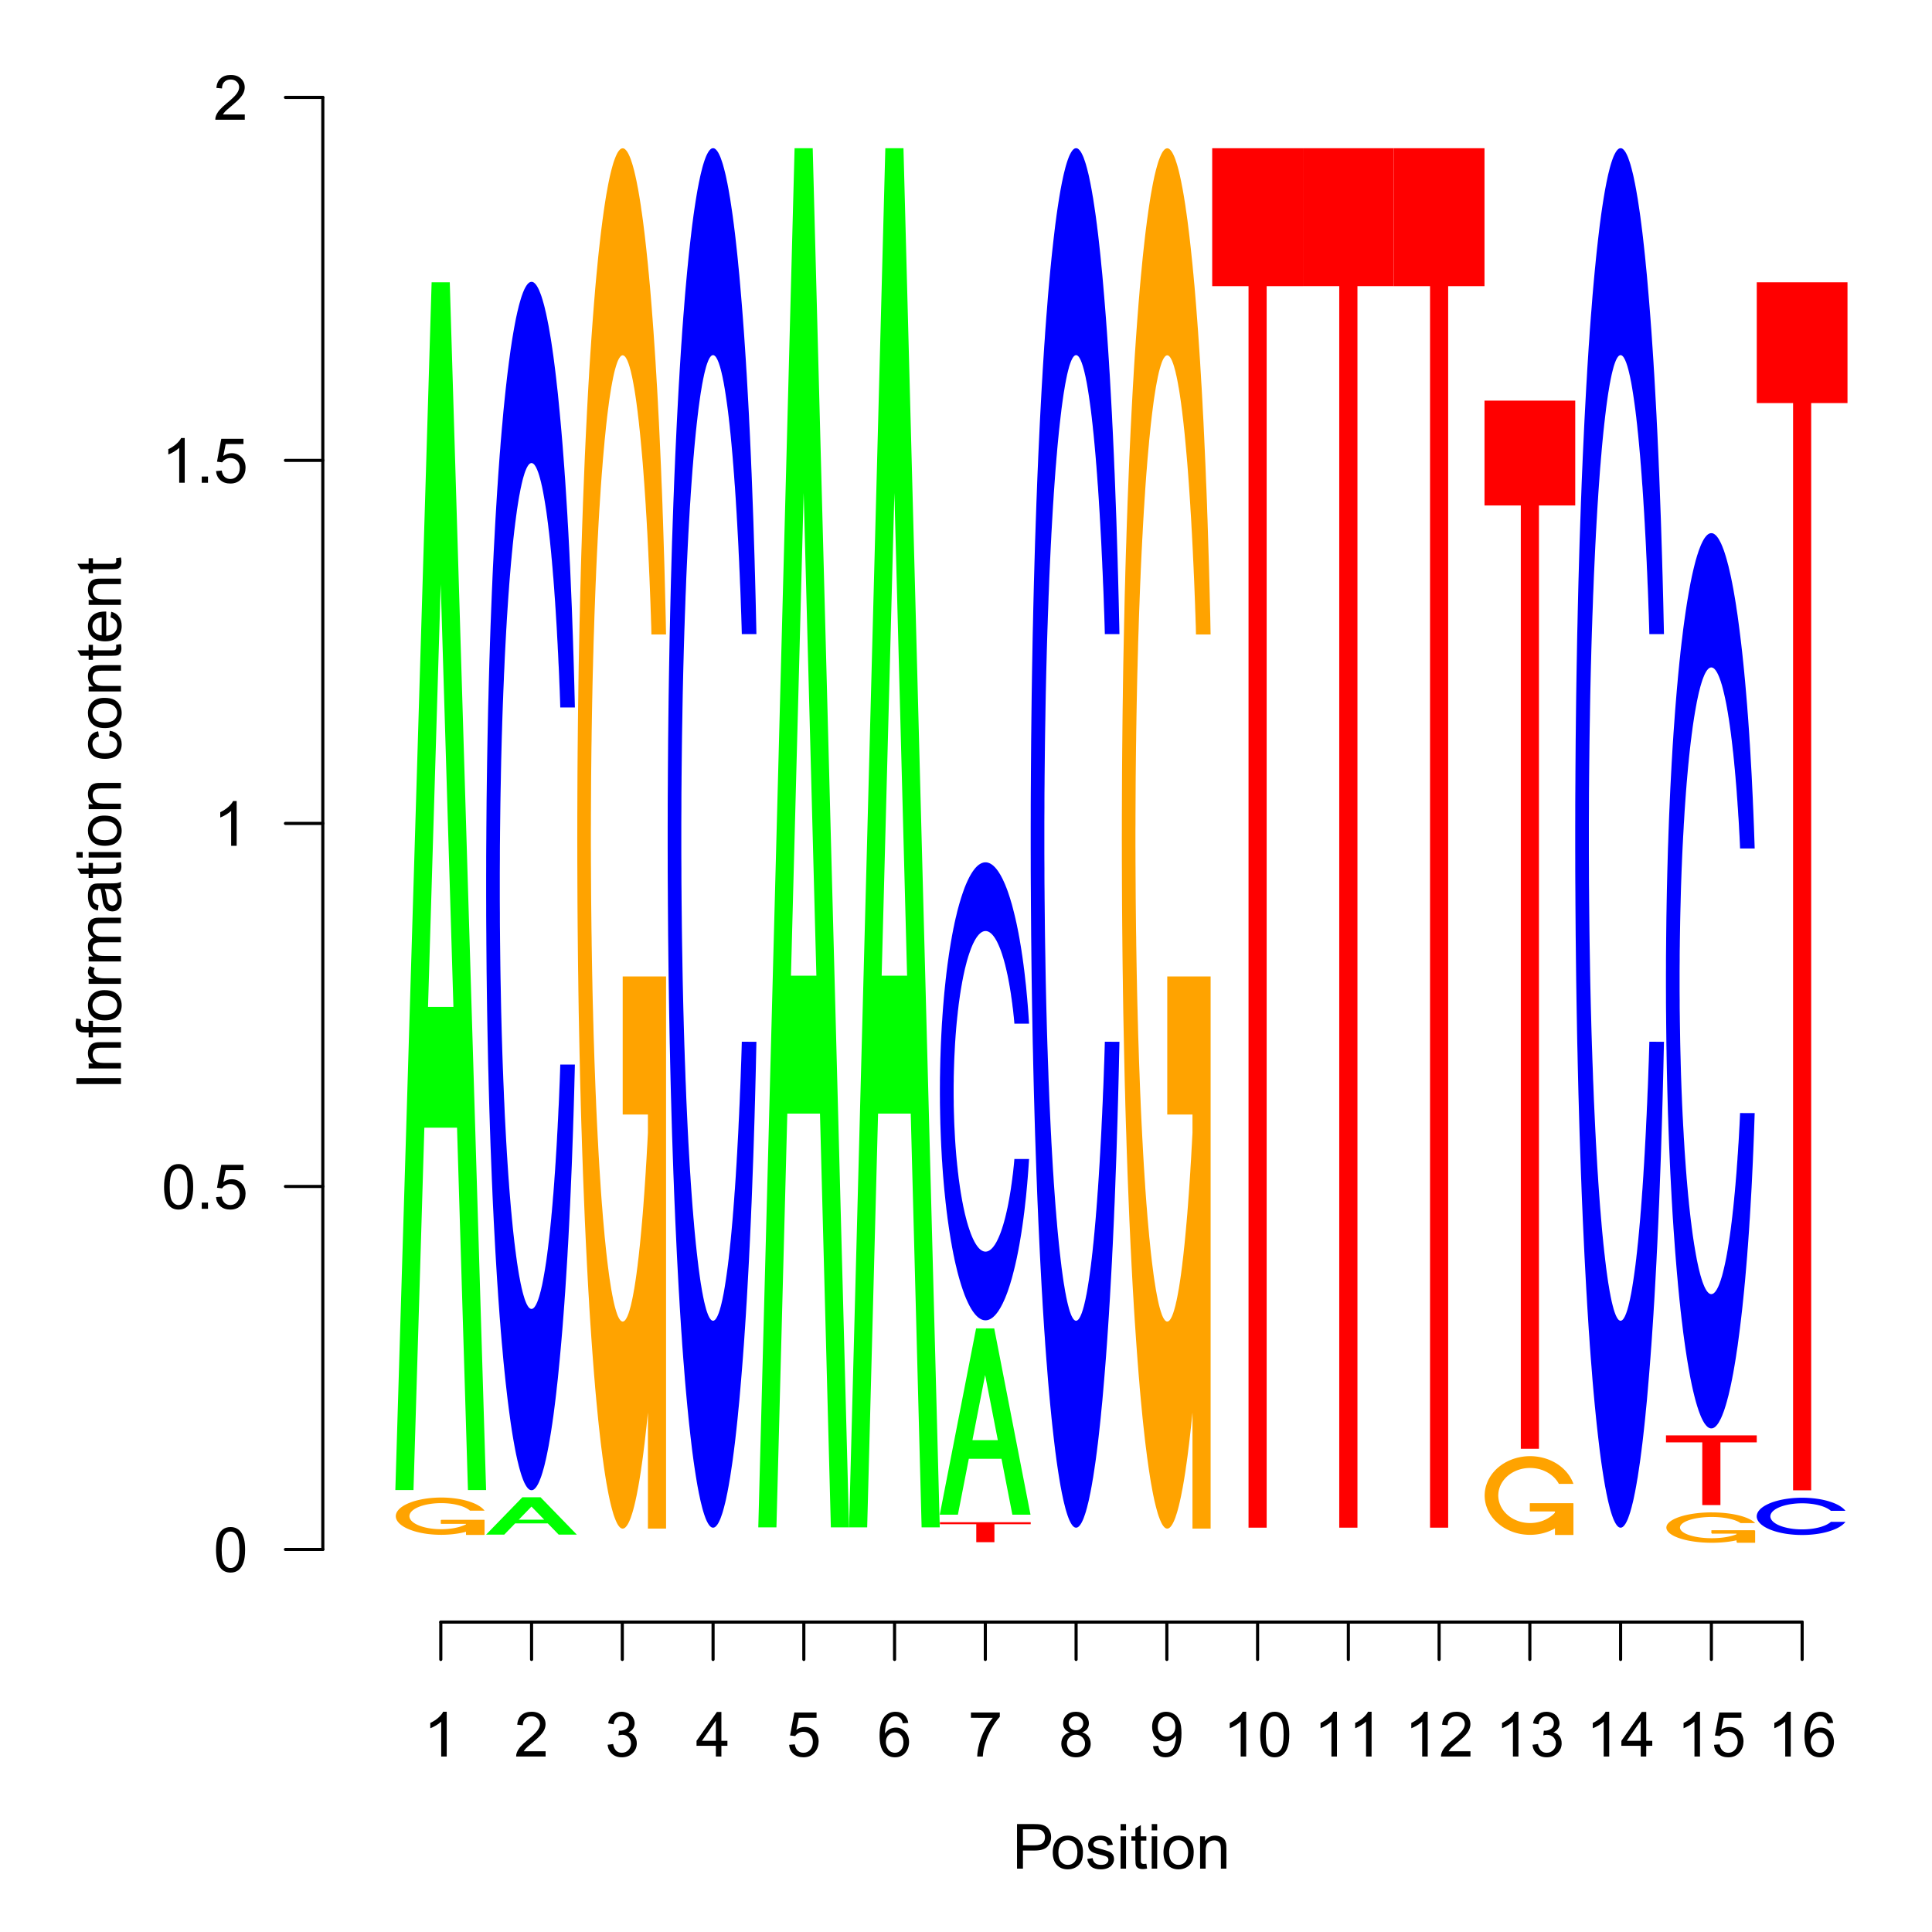 <?xml version="1.0" encoding="UTF-8"?>
<svg width="1200" height="1200" version="1.1" xmlns="http://www.w3.org/2000/svg" xmlns:xlink="http://www.w3.org/1999/xlink">
 <title>PromotorsK01589 logo</title>
 <defs>
  <g>
   <symbol id="glyph0-1" overflow="visible" style="overflow:visible">
    <path d="m5.594 0h-1.328v-8.406c-.312.305-.73.613-1.25.922-.512.305-.973.527-1.375.672v-1.281c.727-.34 1.367-.758 1.922-1.25.551-.488.941-.969 1.172-1.438h.859z"/>
   </symbol>
   <symbol id="glyph0-2" overflow="visible" style="overflow:visible">
    <path d="m7.547-1.266v1.266h-7.094c-.012-.309.039-.617.156-.922.176-.477.461-.953.859-1.422.402-.465.984-1.008 1.734-1.625 1.164-.957 1.953-1.711 2.359-2.266.414-.559.625-1.094.625-1.594 0-.52-.191-.957-.562-1.312-.375-.363-.867-.547-1.469-.547-.637 0-1.148.195-1.531.578-.375.375-.562.902-.562 1.578l-1.359-.141c.09-1.008.441-1.781 1.047-2.312.602-.527 1.414-.797 2.438-.797 1.027 0 1.844.289 2.438.859.602.574.906 1.285.906 2.125 0 .43-.09.852-.266 1.266-.168.418-.461.855-.875 1.312-.406.461-1.086 1.09-2.031 1.891-.793.656-1.305 1.105-1.531 1.344-.219.242-.402.48-.547.719z"/>
   </symbol>
   <symbol id="glyph0-3" overflow="visible" style="overflow:visible">
    <path d="m.625-2.828 1.328-.188c.145.75.398 1.293.766 1.625.363.324.805.484 1.328.484.621 0 1.148-.211 1.578-.641.426-.426.641-.957.641-1.594 0-.602-.199-1.102-.594-1.5-.398-.395-.902-.594-1.516-.594-.25 0-.559.055-.922.156l.141-1.156c.09.012.164.016.219.016.559 0 1.066-.145 1.516-.438.445-.301.672-.754.672-1.359 0-.488-.168-.891-.5-1.203-.324-.32-.746-.484-1.266-.484-.512 0-.941.164-1.281.484-.336.324-.555.809-.656 1.453l-1.312-.234c.152-.883.52-1.566 1.094-2.047.57-.488 1.281-.734 2.125-.734.59 0 1.133.129 1.625.375.488.25.863.598 1.125 1.031.27.438.406.902.406 1.391 0 .461-.129.883-.375 1.266-.25.375-.621.68-1.109.906.633.148 1.125.449 1.469.906.352.461.531 1.039.531 1.734 0 .938-.348 1.738-1.031 2.391-.68.648-1.539.969-2.578.969-.949 0-1.738-.281-2.359-.844-.617-.559-.973-1.285-1.062-2.172z"/>
   </symbol>
   <symbol id="glyph0-4" overflow="visible" style="overflow:visible">
    <path d="m4.844 0v-2.578h-4.656v-1.203l4.906-6.953h1.078v6.953h1.453v1.203h-1.453v2.578zm0-3.781v-4.844l-3.359 4.844z"/>
   </symbol>
   <symbol id="glyph0-5" overflow="visible" style="overflow:visible">
    <path d="m.625-2.812 1.375-.125c.102.68.344 1.191.719 1.531.371.336.828.5 1.359.5.633 0 1.172-.238 1.609-.719.434-.477.656-1.109.656-1.891 0-.758-.215-1.352-.641-1.781-.418-.434-.973-.656-1.656-.656-.43 0-.816.102-1.156.297-.336.188-.602.434-.797.734l-1.234-.156 1.031-5.516h5.344v1.266h-4.281l-.578 2.875c.645-.445 1.32-.672 2.031-.672.934 0 1.723.332 2.359.984.645.648.969 1.48.969 2.5 0 .969-.285 1.809-.844 2.516-.688.875-1.629 1.312-2.812 1.312-.98 0-1.785-.27-2.406-.812-.617-.551-.965-1.281-1.047-2.188z"/>
   </symbol>
   <symbol id="glyph0-6" overflow="visible" style="overflow:visible">
    <path d="m7.469-8.109-1.312.109c-.117-.52-.285-.898-.5-1.141-.355-.371-.793-.562-1.312-.562-.43 0-.801.121-1.109.359-.418.305-.746.746-.984 1.328-.242.574-.367 1.402-.375 2.484.309-.488.695-.848 1.156-1.078.465-.238.953-.359 1.453-.359.871 0 1.617.324 2.234.969.621.648.938 1.488.938 2.516 0 .68-.148 1.309-.438 1.891-.293.574-.695 1.02-1.203 1.328-.5.301-1.074.453-1.719.453-1.105 0-2.008-.398-2.703-1.203-.688-.809-1.031-2.148-1.031-4.016 0-2.07.383-3.578 1.156-4.516.664-.82 1.566-1.234 2.703-1.234.84 0 1.531.242 2.062.719.539.469.867 1.121.984 1.953zm-5.391 4.625c0 .461.094.898.281 1.312.195.418.469.738.812.953.352.211.719.312 1.094.312.559 0 1.039-.223 1.438-.672.402-.445.609-1.055.609-1.828 0-.738-.199-1.32-.594-1.75-.398-.426-.898-.641-1.5-.641-.594 0-1.102.215-1.516.641-.418.43-.625.988-.625 1.672z"/>
   </symbol>
   <symbol id="glyph0-7" overflow="visible" style="overflow:visible">
    <path d="m.703-9.328v-1.266h6.953v1.016c-.68.73-1.355 1.699-2.031 2.906-.668 1.211-1.184 2.449-1.547 3.719-.273.898-.445 1.883-.516 2.953h-1.344c.008-.84.172-1.863.484-3.062.32-1.195.781-2.348 1.375-3.453.59-1.113 1.223-2.051 1.891-2.812z"/>
   </symbol>
   <symbol id="glyph0-8" overflow="visible" style="overflow:visible">
    <path d="m2.656-5.828c-.555-.195-.961-.477-1.219-.844-.262-.371-.391-.82-.391-1.344 0-.777.273-1.438.828-1.969.559-.527 1.312-.797 2.25-.797.934 0 1.691.277 2.266.828.57.543.859 1.207.859 1.984 0 .492-.137.926-.406 1.297-.262.367-.66.648-1.188.844.664.219 1.172.57 1.516 1.047.34.48.516 1.055.516 1.719 0 .918-.332 1.691-.984 2.312-.648.625-1.504.938-2.562.938-1.055 0-1.91-.312-2.562-.938-.648-.633-.969-1.422-.969-2.359 0-.695.176-1.281.531-1.75.352-.465.859-.789 1.516-.969zm-.266-2.234c0 .512.16.93.484 1.25.332.324.758.484 1.281.484.508 0 .926-.156 1.25-.469.32-.32.484-.719.484-1.188 0-.477-.168-.883-.5-1.219-.336-.332-.754-.5-1.25-.5-.5 0-.918.164-1.25.484-.336.324-.5.711-.5 1.156zm-.422 4.969c0 .375.086.742.266 1.094.176.344.438.617.781.812.352.188.734.281 1.141.281.633 0 1.156-.195 1.562-.594.402-.402.609-.922.609-1.547 0-.633-.215-1.16-.641-1.578-.418-.414-.945-.625-1.578-.625-.617 0-1.129.211-1.531.625-.406.406-.609.918-.609 1.531z"/>
   </symbol>
   <symbol id="glyph0-9" overflow="visible" style="overflow:visible">
    <path d="m.828-2.484 1.266-.109c.102.594.305 1.027.609 1.297.301.262.691.391 1.172.391.395 0 .742-.086 1.047-.266.309-.184.566-.438.766-.75.195-.309.359-.727.484-1.25.133-.527.203-1.07.203-1.625 0-.051-.008-.133-.016-.25-.262.418-.621.758-1.078 1.016-.461.262-.957.391-1.484.391-.887 0-1.637-.32-2.25-.969-.617-.645-.922-1.492-.922-2.547 0-1.09.316-1.969.953-2.625.645-.664 1.453-1 2.422-1 .695 0 1.332.191 1.906.562.582.375 1.023.914 1.328 1.609.301.699.453 1.707.453 3.016 0 1.375-.152 2.473-.453 3.281-.293.812-.738 1.434-1.328 1.859-.586.43-1.273.641-2.062.641-.844 0-1.535-.234-2.062-.703-.531-.465-.852-1.125-.953-1.969zm5.391-4.734c0-.758-.207-1.359-.609-1.797-.398-.445-.883-.672-1.453-.672-.586 0-1.098.242-1.531.719-.43.48-.641 1.102-.641 1.859 0 .68.203 1.23.609 1.656.414.43.926.641 1.531.641.613 0 1.113-.211 1.5-.641.395-.426.594-1.016.594-1.766z"/>
   </symbol>
   <symbol id="glyph0-10" overflow="visible" style="overflow:visible">
    <path d="m.625-5.297c0-1.27.129-2.289.391-3.062.258-.77.645-1.363 1.156-1.781.52-.426 1.172-.641 1.953-.641.57 0 1.078.121 1.516.359.434.23.797.566 1.078 1 .277.43.5.961.656 1.594.164.625.25 1.473.25 2.531 0 1.262-.133 2.285-.391 3.062-.262.773-.652 1.371-1.172 1.797-.512.418-1.16.625-1.938.625-1.031 0-1.848-.375-2.438-1.125-.711-.883-1.062-2.336-1.062-4.359zm1.359 0c0 1.762.203 2.934.609 3.516.414.586.926.875 1.531.875.602 0 1.109-.289 1.516-.875.414-.582.625-1.754.625-3.516 0-1.77-.211-2.941-.625-3.516-.406-.582-.918-.875-1.531-.875-.605 0-1.09.258-1.453.766-.449.656-.672 1.867-.672 3.625z"/>
   </symbol>
   <symbol id="glyph0-11" overflow="visible" style="overflow:visible">
    <path d="m1.156 0v-10.734h4.047c.715 0 1.266.035 1.641.094.52.094.957.27 1.312.516.363.242.656.586.875 1.031.215.438.328.93.328 1.469 0 .906-.293 1.68-.875 2.312-.586.637-1.637.953-3.156.953h-2.75v4.359zm1.422-5.625h2.781c.914 0 1.566-.172 1.953-.516.383-.34.578-.828.578-1.453 0-.445-.117-.828-.344-1.141-.23-.32-.527-.535-.891-.641-.242-.059-.684-.094-1.328-.094h-2.75z"/>
   </symbol>
   <symbol id="glyph0-12" overflow="visible" style="overflow:visible">
    <path d="m.5-3.891c0-1.434.398-2.504 1.203-3.203.664-.57 1.477-.859 2.438-.859 1.07 0 1.945.352 2.625 1.047.676.699 1.016 1.668 1.016 2.906 0 1-.152 1.789-.453 2.359-.293.574-.73 1.023-1.312 1.344-.574.309-1.199.469-1.875.469-1.086 0-1.965-.348-2.641-1.047-.668-.695-1-1.703-1-3.016zm1.359 0c0 1 .211 1.754.641 2.25.434.492.984.734 1.641.734.652 0 1.203-.25 1.641-.75.434-.496.656-1.258.656-2.281 0-.957-.223-1.68-.656-2.172-.438-.496-.988-.75-1.641-.75-.656 0-1.207.246-1.641.734-.43.492-.641 1.238-.641 2.234z"/>
   </symbol>
   <symbol id="glyph0-13" overflow="visible" style="overflow:visible">
    <path d="m.469-2.328 1.297-.203c.07.523.273.926.609 1.203.332.281.801.422 1.406.422.602 0 1.051-.117 1.344-.359.289-.246.438-.539.438-.875 0-.301-.133-.535-.391-.703-.18-.121-.629-.273-1.344-.453-.969-.238-1.645-.445-2.016-.625-.367-.184-.648-.438-.844-.75-.188-.309-.281-.66-.281-1.047 0-.34.078-.66.234-.953.152-.301.367-.547.641-.734.207-.152.488-.285.844-.391.352-.102.734-.156 1.141-.156.602 0 1.133.09 1.594.266.465.18.812.418 1.031.719.215.293.367.695.453 1.203l-1.281.172c-.062-.402-.238-.719-.516-.938-.281-.227-.68-.344-1.188-.344-.605 0-1.039.105-1.297.312-.262.199-.391.434-.391.703 0 .168.051.32.156.453.113.148.285.27.516.359.121.043.508.152 1.156.328.934.25 1.586.457 1.953.609.371.156.664.395.875.703.207.305.312.68.312 1.125 0 .438-.133.852-.391 1.234-.25.387-.621.691-1.109.906-.48.207-1.027.312-1.641.312-1.012 0-1.785-.207-2.312-.625-.523-.414-.855-1.039-1-1.875z"/>
   </symbol>
   <symbol id="glyph0-14" overflow="visible" style="overflow:visible">
    <path d="m1-9.219v-1.516h1.312v1.516zm0 9.219v-7.781h1.312v7.781z"/>
   </symbol>
   <symbol id="glyph0-15" overflow="visible" style="overflow:visible">
    <path d="m3.875-1.172.188 1.156c-.375.082-.711.125-1 .125-.48 0-.855-.082-1.125-.234-.262-.152-.445-.352-.547-.594-.105-.246-.156-.77-.156-1.562v-4.469h-.969v-1.031h.969v-1.922l1.312-.797v2.719h1.328v1.031h-1.328v4.547c0 .375.02.621.062.734.051.105.129.191.234.25.102.062.25.094.438.094.152 0 .352-.016.594-.047z"/>
   </symbol>
   <symbol id="glyph0-16" overflow="visible" style="overflow:visible">
    <path d="m.984 0v-7.781h1.188v1.109c.57-.852 1.398-1.281 2.484-1.281.465 0 .895.086 1.281.25.395.168.691.395.891.672.195.273.332.598.406.969.051.242.078.668.078 1.281v4.781h-1.328v-4.734c0-.527-.055-.926-.156-1.188-.094-.27-.273-.484-.531-.641-.262-.164-.57-.25-.922-.25-.562 0-1.051.18-1.453.531-.406.355-.609 1.035-.609 2.031v4.25z"/>
   </symbol>
   <symbol id="glyph0-17" overflow="visible" style="overflow:visible">
    <path d="m1.359 0v-1.5h1.5v1.5z"/>
   </symbol>
   <symbol id="glyph1-1" overflow="visible" style="overflow:visible">
    <path d="m0-1.406h-10.734v-1.406h10.734z"/>
   </symbol>
   <symbol id="glyph1-2" overflow="visible" style="overflow:visible">
    <path d="m0-.984h-7.781v-1.188h1.109c-.852-.57-1.281-1.398-1.281-2.484 0-.465.086-.895.25-1.281.168-.395.395-.691.672-.891.273-.195.598-.332.969-.406.242-.051.668-.078 1.281-.078h4.781v1.328h-4.734c-.527 0-.926.055-1.188.156-.27.094-.484.273-.641.531-.164.262-.25.57-.25.922 0 .562.18 1.051.531 1.453.355.406 1.035.609 2.031.609h4.25z"/>
   </symbol>
   <symbol id="glyph1-3" overflow="visible" style="overflow:visible">
    <path d="m0-1.297h-6.75v1.156h-1.031v-1.156h-.828c-.52 0-.906-.047-1.156-.141-.34-.133-.617-.359-.828-.672-.215-.32-.328-.77-.328-1.344 0-.371.051-.785.141-1.234l1.141.203c-.051.273-.078.527-.078.766 0 .406.09.695.266.859.168.168.488.25.953.25h.719v-1.516h1.031v1.516h6.75z"/>
   </symbol>
   <symbol id="glyph1-4" overflow="visible" style="overflow:visible">
    <path d="m-3.891-.5c-1.434 0-2.504-.398-3.203-1.203-.57-.664-.859-1.477-.859-2.438 0-1.07.352-1.945 1.047-2.625.699-.676 1.668-1.016 2.906-1.016 1 0 1.789.152 2.359.453.574.293 1.023.73 1.344 1.312.309.574.469 1.199.469 1.875 0 1.086-.348 1.965-1.047 2.641-.695.668-1.703 1-3.016 1zm0-1.359c1 0 1.754-.211 2.25-.641.492-.434.734-.984.734-1.641 0-.652-.25-1.203-.75-1.641-.496-.434-1.258-.656-2.281-.656-.957 0-1.68.223-2.172.656-.496.438-.75.988-.75 1.641 0 .656.246 1.207.734 1.641.492.43 1.238.641 2.234.641z"/>
   </symbol>
   <symbol id="glyph1-5" overflow="visible" style="overflow:visible">
    <path d="m0-.969h-7.781v-1.188h1.188c-.551-.301-.914-.582-1.094-.844-.176-.258-.266-.539-.266-.844 0-.445.145-.898.422-1.359l1.219.453c-.184.324-.281.648-.281.969 0 .293.09.555.266.781.168.23.41.395.719.484.469.148.98.219 1.531.219h4.078z"/>
   </symbol>
   <symbol id="glyph1-6" overflow="visible" style="overflow:visible">
    <path d="m0-.984h-7.781v-1.188h1.094c-.383-.238-.691-.562-.922-.969-.227-.402-.344-.867-.344-1.391 0-.57.121-1.039.359-1.406.242-.371.574-.633 1-.781-.902-.613-1.359-1.414-1.359-2.406 0-.77.215-1.363.641-1.781.43-.414 1.086-.625 1.969-.625h5.344v1.312h-4.906c-.52 0-.895.043-1.125.125-.238.086-.426.242-.562.469-.145.23-.219.496-.219.797 0 .543.184.996.547 1.359.367.367.949.547 1.75.547h4.516v1.312h-5.047c-.59 0-1.035.113-1.328.328-.289.211-.438.559-.438 1.047 0 .375.102.723.297 1.031.199.312.488.543.859.688.375.137.918.203 1.625.203h4.031z"/>
   </symbol>
   <symbol id="glyph1-7" overflow="visible" style="overflow:visible">
    <path d="m-.953-6.062c.406.492.699.961.875 1.406.164.449.25.934.25 1.453 0 .855-.207 1.512-.625 1.969-.414.461-.945.688-1.594.688-.383 0-.734-.082-1.047-.25-.309-.176-.562-.406-.75-.688-.195-.277-.344-.598-.438-.953-.07-.246-.141-.641-.203-1.172-.121-1.059-.273-1.844-.453-2.344-.176-.008-.289-.016-.344-.016-.539 0-.922.129-1.141.375-.289.344-.438.848-.438 1.5 0 .625.113 1.09.328 1.391.211.293.59.508 1.141.641l-.172 1.297c-.551-.113-.992-.305-1.328-.578-.34-.27-.602-.66-.781-1.172-.184-.508-.281-1.098-.281-1.766 0-.664.082-1.203.234-1.609.156-.414.355-.723.594-.922.23-.195.527-.332.891-.406.23-.039.637-.062 1.219-.062h1.75c1.23 0 2.008-.023 2.328-.078.324-.059.637-.176.938-.344v1.375c-.27.137-.586.227-.953.266zm-2.953.109c.199.48.367 1.199.5 2.156.086.543.176.93.266 1.156.094.219.238.395.422.516.188.117.398.172.625.172.355 0 .652-.129.891-.391.23-.27.344-.66.344-1.172 0-.508-.109-.961-.328-1.359-.227-.395-.535-.688-.922-.875-.289-.133-.727-.203-1.312-.203z"/>
   </symbol>
   <symbol id="glyph1-8" overflow="visible" style="overflow:visible">
    <path d="m-1.172-3.875 1.156-.188c.082.375.125.711.125 1 0 .48-.082.855-.234 1.125-.152.262-.352.445-.594.547-.246.105-.77.156-1.562.156h-4.469v.969h-1.031v-.969h-1.922l-.797-1.312h2.719v-1.328h1.031v1.328h4.547c.375 0 .621-.02.734-.062.105-.051.191-.129.25-.234.062-.102.094-.25.094-.438 0-.152-.016-.352-.047-.594z"/>
   </symbol>
   <symbol id="glyph1-9" overflow="visible" style="overflow:visible">
    <path d="m-9.219-1h-1.516v-1.312h1.516zm9.219 0h-7.781v-1.312h7.781z"/>
   </symbol>
   <symbol id="glyph1-11" overflow="visible" style="overflow:visible">
    <path d="m-2.844-6.062.156-1.297c.898.137 1.602.504 2.109 1.094.5.586.75 1.301.75 2.141 0 1.062-.344 1.918-1.031 2.562-.695.648-1.695.969-3 .969-.84 0-1.578-.133-2.203-.406-.633-.277-1.109-.703-1.422-1.266-.309-.57-.469-1.191-.469-1.859 0-.84.215-1.535.641-2.078.43-.539 1.035-.883 1.812-1.031l.203 1.281c-.52.125-.91.348-1.172.656-.27.305-.406.676-.406 1.109 0 .668.242 1.211.719 1.625.48.418 1.238.625 2.266.625 1.043 0 1.805-.195 2.281-.594.469-.402.703-.93.703-1.578 0-.52-.156-.953-.469-1.297-.32-.34-.812-.562-1.469-.656z"/>
   </symbol>
   <symbol id="glyph1-12" overflow="visible" style="overflow:visible">
    <path d="m-2.5-6.312.156-1.359c.805.211 1.426.605 1.859 1.188.438.586.656 1.332.656 2.234 0 1.137-.348 2.039-1.047 2.703-.695.668-1.68 1-2.953 1-1.301 0-2.312-.336-3.031-1.016-.727-.676-1.094-1.551-1.094-2.625 0-1.039.355-1.891 1.062-2.547.711-.652 1.707-.984 2.984-.984h.359v5.812c.855-.051 1.512-.289 1.969-.719.449-.434.672-.984.672-1.641 0-.477-.125-.891-.375-1.234-.258-.34-.664-.613-1.219-.812zm-2.141 4.328v-4.344c-.652.062-1.145.23-1.469.5-.508.418-.766.961-.766 1.625 0 .617.207 1.133.609 1.547.406.406.949.633 1.625.672z"/>
   </symbol>
  </g>
 </defs>
 <g transform="matrix(2.579 0 0 2.579 -32.926 -58.883)">
  <path d="m129.37 388.9h-10.441v.902h6.07v2.699h4.371z" style="fill:#ffa300"/>
  <path transform="matrix(.363 0 0 .363 26.229 36.309)" d="m249.28 150.14-24.068 801.32h12.039l7.209-240.42h21.678l7.242 240.42h12.039l-24.1-801.32zm6.035 200.31 8.424 280.46h-16.848z" style="fill:#0f0"/>
  <path transform="matrix(.363 0 0 .363 26.229 36.309)" d="m309.5 956.24-24.076 24.789h12.037l7.221-7.436h21.668l7.219 7.436h12.039l-24.078-24.789zm6.025 6.197 8.435 8.672h-16.859z" style="fill:#0f0"/>
  <path id="path113" transform="matrix(.388 0 0 .388 12.768 22.833)" d="m386.5 92.062-.443.051-.434.15-.463.262-.443.383-.434.494-.463.594-.443.695-.434.795-.441.928-.434 1.008-.443 1.139-.463 1.238-.443 1.34-.414 1.441-.434 1.551-.443 1.652-.432 1.752-.443 1.853-.414 1.984-.434 2.066-.412 2.166-.412 2.266-.443 2.377-.414 2.478-.402 2.578-.414 2.68-.412 2.781-.393 2.861-.414 2.971-.383 3.062-.412 3.174-.393 3.254-.383 3.353-.383 3.457-.395 3.525-.383 3.637-.361 3.717-.363 3.818-.383 3.889-.363 3.978-.361 4.07-.332 4.18-.363 4.231-.332 4.332-.344 4.412-.332 4.484-.332 4.562-.332 4.674-.312 4.715-.332 4.826-.312 4.875-.312 4.945-.283 5.027-.311 5.107-.283 5.158-.281 5.258-.283 5.289-.262 5.389-.281 5.441-.262 5.5-.252 5.57-.262 5.641-.232 5.672-.232 5.752-.23 5.803-.232 5.854-.23 5.934-.201 5.963-.213 6.004-.201 6.064-.182 6.106-.211 6.164-.182 6.217-.182 6.244-.15 6.287-.182 6.346-.15 6.367-.131 6.396-.152 6.447-.131 6.477-.131 6.498-.131 6.527-.131 6.58-.201 13.195-.08 6.658-.102 6.65-.08 6.678-.07 6.709-.061 6.731-.07 6.729-.102 13.52-.029 6.779-.031 6.76-.02 6.799-.031 6.791v6.779l-.02 6.809.02 6.811v6.779l.031 6.779.02 6.811.031 6.76.029 6.779.102 13.52.07 6.729.061 6.729.07 6.699.08 6.68.102 6.658.08 6.648.102 6.609.1 6.598.131 6.578.131 6.527.131 6.498.133 6.467.15 6.447.131 6.398.15 6.375.182 6.338.152 6.295.18 6.236.182 6.215.211 6.166.182 6.115.201 6.064.213 6.004.201 5.953.23 5.934.232 5.852.232 5.803.23 5.752.232 5.672.262 5.652.252 5.57.262 5.49.281 5.439.262 5.389.283 5.289.281 5.269.283 5.158.312 5.096.281 5.037.312 4.947.312 4.875.332 4.826.312 4.713.332 4.676.332 4.562.332 4.482.344 4.412.332 4.332.363 4.232.332 4.17.363 4.08.361 3.969.383 3.898.363 3.818.363 3.707.383 3.637.393 3.535.383 3.455.383 3.356.393 3.244.412 3.172.383 3.072.414 2.963.393 2.861.412 2.789.414 2.68.402 2.58.414 2.477.443 2.367.412 2.277.414 2.166.432 2.064.414 1.984.443 1.855.434 1.752.441 1.652.434 1.551.414 1.441.443 1.34.463 1.238.443 1.139.434.998.443.936.432.797.443.695.465.594.432.494.443.383.465.262.432.15.443.051.363-.031.363-.1.352-.182.363-.232.363-.332.361-.383.363-.473.363-.514.352-.596.363-.664.361-.746.363-.805.363-.877.361-.957.334-1.027.361-1.078.363-1.168.354-1.209.342-1.291.363-1.369.332-1.41.363-1.522.332-1.551.361-1.652.334-1.703.332-1.752.361-1.834.334-1.904.342-1.965.332-2.033.332-2.086.344-2.166.303-2.246.342-2.297.332-2.348.332-2.428.312-2.469.312-2.559.332-2.598.312-2.689.303-2.701.312-2.811.312-2.84.301-2.912.312-2.992.262-2.531v72.031h11.264v-342.71h-26.918v85.697h15.654v11.316l-.051 1.033-.16 3.023-.152 3.012-.182 2.971-.15 2.912-.16 2.912-.182 2.859-.182 2.842-.152 2.811-.18 2.76-.182 2.731-.182 2.689-.182 2.68-.182 2.6-.201 2.609-.182 2.547-.18 2.51-.203 2.498-.18 2.428-.213 2.397-.201 2.367-.211 2.328-.201 2.297-.211 2.236-.203 2.195-.211 2.166-.201 2.115-.211 2.086-.232 2.035-.201 2.014-.211 1.936-.232 1.934-.23 1.853-.201 1.834-.232 1.783-.232 1.723-.211 1.701-.23 1.652-.232 1.602-.232 1.572-.23 1.49-.232 1.471-.23 1.451-.262 1.359-.232 1.35-.232 1.26-.23 1.24-.252 1.207-.232 1.139-.262 1.078-.23 1.059-.232 1.006-.262.957-.252.898-.232.855-.262.826-.23.746-.252.725-.262.645-.232.615-.262.574-.252.514-.262.463-.232.434-.262.361-.252.334-.492.492-.254.152-.262.131-.262.08-.252.029-.312-.029-.311-.131-.303-.182-.312-.252-.312-.361-.303-.414-.342-.494-.303-.564-.312-.623-.312-.717-.312-.805-.281-.846-.312-.928-.303-1.037-.311-1.078-.312-1.158-.303-1.219-.293-1.311-.301-1.369-.283-1.471-.312-1.522-.281-1.572-.312-1.672-.281-1.732-.283-1.803-.291-1.853-.303-1.965-.283-2.016-.262-2.064-.281-2.166-.281-2.186-.283-2.297-.262-2.348-.281-2.397-.264-2.478-.252-2.549-.262-2.609-.281-2.648-.232-2.74-.262-2.781-.252-2.861-.262-2.92-.23-2.963-.232-3.022-.262-3.094-.232-3.143-.23-3.203-.232-3.244-.201-3.324-.23-3.353-.213-3.436-.23-3.455-.201-3.525-.213-3.566-.201-3.637-.182-3.658-.211-3.717-.182-3.768-.201-3.818-.182-3.838-.182-3.898-.18-3.938-.152-3.971-.182-4.029-.16-4.068-.15-4.102-.152-4.15-.16-4.16-.152-4.221-.131-4.231-.131-4.281-.15-4.332-.131-4.332-.102-4.393-.131-4.381-.102-4.434-.131-4.463-.1-4.482-.102-4.512-.08-4.514-.102-4.574-.08-4.562-.08-4.613-.07-4.615-.08-4.613-.051-4.674-.08-4.644-.051-4.693-.051-4.686-.051-4.693-.049-4.725-.031-4.715-.02-4.744-.031-4.725-.02-4.766-.033-4.744v-4.756l-.031-4.764v-9.49l.031-4.775v-4.744l.029-4.744.021-4.766.029-4.725.021-4.744.029-4.715.051-4.725.15-14.084.08-4.643.051-4.664.08-4.615.07-4.613.082-4.623.08-4.564.1-4.562.082-4.514.1-4.514.102-4.482.131-4.463.102-4.432.131-4.393.1-4.383.131-4.33.152-4.332.131-4.281.131-4.231.15-4.232.162-4.15.15-4.15.152-4.1.16-4.08.182-4.019.15-3.969.182-3.949.182-3.889.182-3.848.201-3.818.182-3.758.211-3.717.182-3.666.201-3.637.211-3.557.201-3.535.232-3.455.211-3.426.232-3.356.201-3.324.23-3.254.232-3.193.23-3.143.264-3.102.23-3.014.232-2.971.262-2.912.252-2.859.262-2.781.232-2.74.281-2.66.262-2.598.252-2.559.262-2.469.283-2.398.262-2.346.281-2.297.281-2.197.283-2.166.262-2.064.281-2.004.303-1.965.293-1.853.281-1.803.283-1.732.311-1.674.283-1.57.312-1.522.281-1.471.303-1.371.291-1.318.303-1.209.312-1.158.312-1.088.303-1.027.312-.928.281-.855.312-.797.312-.725.312-.615.301-.574.344-.482.303-.414.311-.363.312-.262.303-.17.312-.131.312-.031.252.031.262.07.262.131.252.16.232.232.262.252.252.332.262.363.23.443.262.463.252.514.264.564.23.625.262.645.252.725.232.746.262.826.23.846.252.906.264.957.23.998.232 1.057.262 1.088.23 1.129.252 1.219.232 1.238.232 1.26.23 1.34.262 1.371.232 1.439.23 1.471.232 1.502.232 1.57.23 1.602.232 1.643.211 1.703.23 1.732.232 1.783.201 1.822.232 1.865.23 1.934.213 1.934.201 2.006.23 2.045.213 2.084.201 2.115.211 2.166.201 2.188.211 2.246.201 2.297.213 2.316.201 2.377.211 2.398.182 2.428.201 2.498.182 2.498.182 2.559.201 2.6.182 2.609.361 5.359.182 2.738.182 2.762.15 2.811.182 2.83.182 2.861.162 2.922.15 2.91.182 2.963.15 3.022.162 3.012.301 6.144.131 3.113.162 3.152.15 3.174.131 3.193.152 3.225.262 6.547.121 3.305.131 3.324.131 3.353.102 3.375.131 3.406.1 3.434.131 3.457.102 4.926h9.076l-.201-10.477-.131-5.178-.131-5.189-.121-5.156-.131-5.107-.131-5.098-.131-5.088-.152-5.057-.16-4.996-.303-9.953-.16-4.926-.152-4.906-.182-4.846-.15-4.826-.182-4.795-.182-4.764-.211-4.725-.172-4.695-.18-4.644-.213-4.613-.201-4.562-.211-4.543-.201-4.484-.211-4.463-.203-4.412-.23-4.352-.232-4.332-.211-4.281-.232-4.231-.23-4.18-.262-4.15-.232-4.102-.252-4.049-.23-4-.262-3.969-.254-3.898-.262-3.838-.262-3.818-.252-3.736-.281-3.719-.262-3.635-.283-3.607-.262-3.535-.281-3.477-.283-3.436-.281-3.373-.281-3.336-.312-3.242-.283-3.225-.312-3.143-.281-3.103-.312-3.012-.312-2.992-.303-2.91-.309-2.842-.312-2.811-.303-2.709-.312-2.68-.332-2.609-.312-2.549-.312-2.478-.332-2.418-.332-2.346-.344-2.297-.301-2.248-.344-2.164-.332-2.086-.332-2.045-.342-1.955-.334-1.914-.361-1.822-.334-1.754-.332-1.701-.361-1.652-.334-1.553-.361-1.52-.332-1.422-.363-1.359-.344-1.289-.352-1.219-.363-1.158-.361-1.078-.334-1.037-.361-.957-.363-.877-.363-.797-.361-.744-.363-.676-.354-.594-.361-.514-.363-.463-.363-.383-.361-.344-.363-.23-.352-.182-.363-.102-.363-.02z" style="fill:#ffa300"/>
  <path id="path117" d="m194.94 273.73-.043 2.031-.047 2.027-.043 2.012-.047 2.008-.051 2-.102 3.961-.059 1.969-.051 1.961-.059 1.941-.062 1.93-.059 1.93-.059 1.91-.062 1.898-.07 1.883-.07 1.867-.07 1.863-.066 1.848-.07 1.832-.07 1.82-.082 1.797-.07 1.793-.078 1.77-.082 1.758-.078 1.742-.082 1.73-.09 1.707-.078 1.691-.09 1.68-.09 1.66-.09 1.641-.09 1.621-.09 1.609-.09 1.59-.102 1.57-.09 1.547-.102 1.543-.098 1.508-.102 1.492-.098 1.48-.102 1.449-.109 1.438-.102 1.41-.109 1.402-.109 1.371-.109 1.348-.109 1.332-.113 1.309-.109 1.289-.109 1.262-.109 1.25-.121 1.219-.121 1.199-.109 1.172-.117 1.16-.121 1.129-.121 1.102-.121 1.09-.117 1.047-.121 1.043-.129 1.008-.121.992-.129.957-.121.941-.129.91-.133.891-.129.871-.129.84-.121.809-.141.789-.129.762-.129.738-.133.711-.129.68-.141.66-.129.641-.129.602-.141.59-.141.547-.129.531-.141.5-.129.469-.141.453-.141.418-.141.398-.129.371-.141.34-.141.312-.141.289-.137.258-.141.23-.141.199-.141.184-.141.148-.141.129-.137.09-.141.07-.141.039-.141.012-.172-.019-.18-.059-.168-.102-.172-.148-.18-.191-.168-.23-.172-.27-.168-.309-.18-.363-.172-.387-.168-.441-.172-.48-.168-.52-.172-.559-.168-.602-.16-.641-.172-.68-.168-.719-.16-.77-.172-.801-.16-.84-.168-.883-.16-.918-.16-.961-.16-1-.16-1.039-.16-1.082-.16-1.109-.152-1.148-.16-1.191-.148-1.23-.148-1.258-.152-1.301-.148-1.34-.152-1.371-.148-1.41-.141-1.438-.148-1.48-.141-1.512-.141-1.539-.141-1.582-.141-1.617-.129-1.641-.129-1.68-.141-1.711-.129-1.738-.133-1.77-.117-1.812-.133-1.828-.117-1.871-.121-1.891-.121-1.918-.109-1.953-.121-1.977-.109-2-.109-2.043-.109-2.051-.109-2.09-.102-2.109-.098-2.129-.102-2.16-.102-2.191-.09-2.199-.098-2.231-.09-2.25-.082-2.269-.09-2.301-.078-2.309-.082-2.328-.078-2.352-.082-2.371-.07-2.391-.07-2.41-.066-2.418-.07-2.441-.062-2.457-.059-2.473-.059-2.481-.051-2.5-.062-2.508-.047-2.519-.043-2.531-.047-2.551-.043-2.559-.039-2.562-.039-2.578-.031-2.582-.031-2.59-.027-2.598-.031-2.609-.019-2.609-.039-5.242-.012-2.629-.019-2.621-.012-2.641v-2.629l-.008-2.629v-5.281l.008-2.629v-2.633l.012-2.637.019-2.621.012-2.629.039-5.242.019-2.609.031-2.609.027-2.602.031-2.59.031-2.578.039-2.582.039-2.559.043-2.559.047-2.551.043-2.531.047-2.519.062-2.512.051-2.5.059-2.481.059-2.469.062-2.461.07-2.438.066-2.422.07-2.41.07-2.391.082-2.367.078-2.352.082-2.328.078-2.312.09-2.301.082-2.269.09-2.25.098-2.231.09-2.199.102-2.188.102-2.16.098-2.133.102-2.109.109-2.09.109-2.051.109-2.039.109-2 .121-1.98.109-1.949.121-1.918.121-1.891.117-1.871.133-1.828.117-1.812.133-1.77.129-1.738.141-1.711.129-1.68.129-1.641.141-1.621.141-1.578.141-1.543.141-1.508.148-1.48.141-1.441.148-1.41.152-1.367.148-1.34.152-1.301.148-1.262.148-1.23.16-1.188.152-1.152.16-1.109.16-1.078.16-1.039.16-1 .16-.961.16-.922.168-.879.16-.84.172-.801.16-.77.168-.719.172-.68.16-.641.168-.602.172-.559.168-.52.172-.48.168-.441.172-.391.18-.359.168-.309.172-.27.168-.23.18-.191.172-.148.168-.102.18-.059.172-.02.141.008.141.039.141.07.137.09.141.133.141.148.141.18.141.199.141.23.137.262.141.289.141.309.141.34.129.371.141.402.141.418.141.449.129.473.141.5.129.527.141.551.141.59.129.602.129.641.141.66.129.68.133.707.129.742.129.758.141.793.121.809.129.84.129.871.133.891.129.91.121.938.129.961.121.988.129 1.012.121 1.039.117 1.051.121 1.09.121 1.102.121 1.129.117 1.16.109 1.168.121 1.203.121 1.219.109 1.25.109 1.258.109 1.293.113 1.309.109 1.332.109 1.348.109 1.371.109 1.398.102 1.41.109 1.441.102 1.449.098 1.48.102 1.488.098 1.512.102 1.539.09 1.551.102 1.57.09 1.59.09 1.609.09 1.621.09 1.641.09 1.66.09 1.68.078 1.688.09 1.711.082 1.73.078 1.738.082 1.762.078 1.77.07 1.789.082 1.801.07 1.82.07 1.832.066 1.848.07 1.859.07 1.871.07 1.879.062 1.902.059 1.91.059 1.93.062 1.93.059 1.938.051 1.961.059 1.973.051 1.977.051 1.98.051 2 .047 2.012.043 2.008.047 2.031.043 2.031h-3.519l-.051-1.91-.043-1.34-.039-1.332-.051-1.32-.047-1.309-.043-1.301-.047-1.289-.051-1.281-.062-1.27-.047-1.27-.051-1.25-.062-1.238-.047-1.23-.062-1.223-.059-1.207-.051-1.191-.059-1.191-.062-1.168-.066-1.172-.062-1.148-.059-1.129-.07-1.133-.059-1.109-.07-1.098-.07-1.09-.062-1.07-.07-1.062-.07-1.039-.066-1.039-.082-1.012-.07-1.008-.07-.992-.078-.969-.07-.969-.082-.941-.07-.93-.078-.922-.082-.898-.078-.891-.078-.871-.082-.848-.078-.84-.082-.82-.09-.809-.078-.793-.082-.777-.09-.75-.078-.75-.09-.723-.082-.707-.09-.691-.09-.672-.09-.66-.09-.637-.09-.621-.09-.609-.09-.582-.09-.57-.09-.559-.09-.531-.09-.52-.09-.488-.102-.48-.09-.473-.09-.438-.102-.422-.09-.41-.098-.387-.09-.371-.102-.352-.09-.328-.102-.32-.098-.289-.09-.281-.102-.25-.098-.242-.094-.219-.098-.199-.102-.18-.098-.172-.09-.141-.102-.129-.102-.098-.098-.09-.102-.062-.09-.051-.098-.027-.102-.012-.121.012-.117.051-.121.066-.129.102-.121.141-.121.16-.121.188-.117.223-.121.238-.121.281-.117.309-.121.332-.121.359-.121.398-.109.422-.121.449-.117.469-.121.512-.109.531-.121.57-.109.59-.121.609-.109.648-.109.672-.121.699-.109.719-.109.762-.109.777-.109.801-.113.84-.098.852-.109.891-.102.91-.109.93-.102.957-.109.992-.098 1.008-.102 1.031-.102 1.062-.098 1.078-.09 1.109-.102 1.129-.09 1.152-.102 1.168-.09 1.203-.09 1.219-.09 1.238-.09 1.262-.09 1.289-.078 1.301-.09 1.328-.082 1.34-.078 1.371-.082 1.379-.078 1.41-.082 1.422-.07 1.441-.078 1.457-.07 1.48-.07 1.492-.07 1.508-.07 1.531-.07 1.539-.059 1.559-.059 1.582-.07 1.59-.051 1.609-.059 1.609-.062 1.641-.051 1.641-.059 1.66-.102 3.359-.047 1.699-.043 1.703-.047 1.719-.043 1.73-.039 1.738-.078 3.5-.062 3.539-.027 1.793-.062 3.578-.027 1.809-.023 1.801-.059 5.461-.019 1.832-.012 1.828-.019 1.84-.008 1.832v1.848l-.012 1.84-.008 1.84v7.379l.008 1.844.012 1.84v1.848l.008 1.832.019 1.84.012 1.828.019 1.832.019 1.82.019 1.816.019 1.82.023 1.801.027 1.812.062 3.578.027 1.789.031 1.77.031 1.773.078 3.5.039 1.738.043 1.73.047 1.719.043 1.699.047 1.703.102 3.359.059 1.66.051 1.641.062 1.637.059 1.613.051 1.609.07 1.59.059 1.578.059 1.562.07 1.539.07 1.527.07 1.512.07 1.488.07 1.48.078 1.461.07 1.441.082 1.418.078 1.41.082 1.383.078 1.367.082 1.34.09 1.332.078 1.301.09 1.289.09 1.258.09 1.242.09 1.219.09 1.199.102 1.172.09 1.148.102 1.133.09 1.109.098 1.078.102 1.062.102 1.027.098 1.012.109.988.102.961.109.93.102.91.109.891.098.848.113.84.109.801.109.781.109.762.109.719.121.699.109.672.109.648.121.609.109.59.121.57.109.531.121.508.117.473.121.449.109.418.121.402.121.359.121.328.117.312.121.277.121.242.117.219.121.191.121.16.121.141.129.098.121.07.117.051.121.012.102-.012.098-.031.09-.051.102-.059.098-.09.102-.102.102-.129.09-.141.098-.168.102-.18.098-.199.094-.223.098-.238.102-.25.09-.281.098-.289.102-.32.09-.332.102-.348.09-.371.098-.391.09-.41.102-.418.09-.441.09-.469.102-.48.09-.488.09-.523.09-.527.09-.562.09-.57.09-.578.09-.609.09-.621.09-.641.09-.66.09-.668.09-.691.082-.711.09-.719.078-.75.09-.75.082-.781.078-.789.09-.809.082-.82.078-.84.082-.852.078-.867.078-.891.082-.902.078-.918.07-.93.082-.941.07-.969.078-.973.07-.988.07-1.012.082-1.008.066-1.039.07-1.043.07-1.059.062-1.07.07-1.09.07-1.102.059-1.109.07-1.129.059-1.129.062-1.152.066-1.168.062-1.172.059-1.188.051-1.191.059-1.211.062-1.219.047-1.23.062-1.238.051-1.25.047-1.273.062-1.27.051-1.277.047-1.293.043-1.297.047-1.312.051-1.32.039-1.328.043-1.34.051-1.91z" style="fill:#00f"/>
  <path transform="matrix(.363 0 0 .363 26.229 36.309)" d="m490.09 61.205-24.078 915h12.039l7.219-274.49h21.668l7.219 274.49h12.061l-24.1-915zm6.025 228.73 8.434 320.27h-16.857z" style="fill:#0f0"/>
  <path transform="matrix(.363 0 0 .363 26.229 36.309)" d="m550.3 61.205-24.078 915h12.039l7.219-274.49h21.668l7.221 274.49h12.039l-24.078-915zm6.004 228.73 8.424 320.27h-16.859z" style="fill:#0f0"/>
  <path d="m239.14 389.44h21.859v.48h-8.738v4.328h-4.371v-4.328h-8.75z" style="fill:#f00"/>
  <path transform="matrix(.363 0 0 .363 26.229 36.309)" d="m610.51 844.22-24.1 123.59h12.039l7.24-37.074h21.678l7.209 37.074h12.039l-24.068-123.59zm6.002 30.91 8.424 43.238h-16.848z" style="fill:#0f0"/>
  <path d="m304.71 58.531h21.859v33.219h-8.742v299h-4.367v-299h-8.75z" style="fill:#f00"/>
  <path d="m326.57 58.531h21.859v33.219h-8.738v299h-4.383v-299h-8.738z" style="fill:#f00"/>
  <path d="m348.43 58.531h21.859v33.219h-8.75v299h-4.367v-299h-8.742z" style="fill:#f00"/>
  <path d="m391.65 384.9h-10.438v1.902h6.07v5.699h4.367z" style="fill:#ffa300"/>
  <path d="m370.29 119.31h21.852v25.25h-8.742v227.19h-4.367v-227.19h-8.742z" style="fill:#f00"/>
  <path d="m435.37 391.38h-10.441v.711h6.07v2.16h4.371z" style="fill:#ffa300"/>
  <path d="m414 368.53h21.859v1.68h-8.75v15.098h-4.371v-15.098h-8.738z" style="fill:#f00"/>
  <path d="m435.86 90.82h21.852v29.09h-8.742v261.85h-4.367v-261.85h-8.742z" style="fill:#f00"/>
  <path transform="matrix(1,0,0,-1,0,504)" d="m118.93 90.512h327.86" style="fill:none;stroke-linecap:round;stroke-linejoin:round;stroke-miterlimit:10;stroke-width:.75;stroke:#000"/>
  <path transform="matrix(1,0,0,-1,0,504)" d="m118.93 90.512v-9" style="fill:none;stroke-linecap:round;stroke-linejoin:round;stroke-miterlimit:10;stroke-width:.75;stroke:#000"/>
  <path transform="matrix(1,0,0,-1,0,504)" d="m140.79 90.512v-9" style="fill:none;stroke-linecap:round;stroke-linejoin:round;stroke-miterlimit:10;stroke-width:.75;stroke:#000"/>
  <path transform="matrix(1,0,0,-1,0,504)" d="m162.64 90.512v-9" style="fill:none;stroke-linecap:round;stroke-linejoin:round;stroke-miterlimit:10;stroke-width:.75;stroke:#000"/>
  <path transform="matrix(1,0,0,-1,0,504)" d="m184.5 90.512v-9" style="fill:none;stroke-linecap:round;stroke-linejoin:round;stroke-miterlimit:10;stroke-width:.75;stroke:#000"/>
  <path transform="matrix(1,0,0,-1,0,504)" d="m206.36 90.512v-9" style="fill:none;stroke-linecap:round;stroke-linejoin:round;stroke-miterlimit:10;stroke-width:.75;stroke:#000"/>
  <path transform="matrix(1,0,0,-1,0,504)" d="m228.21 90.512v-9" style="fill:none;stroke-linecap:round;stroke-linejoin:round;stroke-miterlimit:10;stroke-width:.75;stroke:#000"/>
  <path transform="matrix(1,0,0,-1,0,504)" d="m250.07 90.512v-9" style="fill:none;stroke-linecap:round;stroke-linejoin:round;stroke-miterlimit:10;stroke-width:.75;stroke:#000"/>
  <path transform="matrix(1,0,0,-1,0,504)" d="m271.93 90.512v-9" style="fill:none;stroke-linecap:round;stroke-linejoin:round;stroke-miterlimit:10;stroke-width:.75;stroke:#000"/>
  <path transform="matrix(1,0,0,-1,0,504)" d="m293.79 90.512v-9" style="fill:none;stroke-linecap:round;stroke-linejoin:round;stroke-miterlimit:10;stroke-width:.75;stroke:#000"/>
  <path transform="matrix(1,0,0,-1,0,504)" d="m315.64 90.512v-9" style="fill:none;stroke-linecap:round;stroke-linejoin:round;stroke-miterlimit:10;stroke-width:.75;stroke:#000"/>
  <path transform="matrix(1,0,0,-1,0,504)" d="m337.5 90.512v-9" style="fill:none;stroke-linecap:round;stroke-linejoin:round;stroke-miterlimit:10;stroke-width:.75;stroke:#000"/>
  <path transform="matrix(1,0,0,-1,0,504)" d="m359.36 90.512v-9" style="fill:none;stroke-linecap:round;stroke-linejoin:round;stroke-miterlimit:10;stroke-width:.75;stroke:#000"/>
  <path transform="matrix(1,0,0,-1,0,504)" d="m381.21 90.512v-9" style="fill:none;stroke-linecap:round;stroke-linejoin:round;stroke-miterlimit:10;stroke-width:.75;stroke:#000"/>
  <path transform="matrix(1,0,0,-1,0,504)" d="m403.07 90.512v-9" style="fill:none;stroke-linecap:round;stroke-linejoin:round;stroke-miterlimit:10;stroke-width:.75;stroke:#000"/>
  <path transform="matrix(1,0,0,-1,0,504)" d="m424.93 90.512v-9" style="fill:none;stroke-linecap:round;stroke-linejoin:round;stroke-miterlimit:10;stroke-width:.75;stroke:#000"/>
  <path transform="matrix(1,0,0,-1,0,504)" d="m446.79 90.512v-9" style="fill:none;stroke-linecap:round;stroke-linejoin:round;stroke-miterlimit:10;stroke-width:.75;stroke:#000"/>
  <g>
   <use x="114.76" y="445.87" width="100%" height="100%" xlink:href="#glyph0-1"/>
  </g>
  <g>
   <use x="136.62" y="445.87" width="100%" height="100%" xlink:href="#glyph0-2"/>
  </g>
  <g>
   <use x="158.47" y="445.87" width="100%" height="100%" xlink:href="#glyph0-3"/>
  </g>
  <g>
   <use x="180.33" y="445.87" width="100%" height="100%" xlink:href="#glyph0-4"/>
  </g>
  <g>
   <use x="202.19" y="445.87" width="100%" height="100%" xlink:href="#glyph0-5"/>
  </g>
  <g>
   <use x="224.04" y="445.87" width="100%" height="100%" xlink:href="#glyph0-6"/>
  </g>
  <g>
   <use x="245.9" y="445.87" width="100%" height="100%" xlink:href="#glyph0-7"/>
  </g>
  <g>
   <use x="267.76" y="445.87" width="100%" height="100%" xlink:href="#glyph0-8"/>
  </g>
  <g>
   <use x="289.62" y="445.87" width="100%" height="100%" xlink:href="#glyph0-9"/>
  </g>
  <g>
   <use x="307.3" y="445.87" width="100%" height="100%" xlink:href="#glyph0-1"/>
   <use x="315.64" y="445.87" width="100%" height="100%" xlink:href="#glyph0-10"/>
  </g>
  <g>
   <use x="329.16" y="445.87" width="100%" height="100%" xlink:href="#glyph0-1"/>
   <use x="337.5" y="445.87" width="100%" height="100%" xlink:href="#glyph0-1"/>
  </g>
  <g>
   <use x="351.02" y="445.87" width="100%" height="100%" xlink:href="#glyph0-1"/>
   <use x="359.36" y="445.87" width="100%" height="100%" xlink:href="#glyph0-2"/>
  </g>
  <g>
   <use x="372.87" y="445.87" width="100%" height="100%" xlink:href="#glyph0-1"/>
   <use x="381.21" y="445.87" width="100%" height="100%" xlink:href="#glyph0-3"/>
  </g>
  <g>
   <use x="394.73" y="445.87" width="100%" height="100%" xlink:href="#glyph0-1"/>
   <use x="403.07" y="445.87" width="100%" height="100%" xlink:href="#glyph0-4"/>
  </g>
  <g>
   <use x="416.59" y="445.87" width="100%" height="100%" xlink:href="#glyph0-1"/>
   <use x="424.93" y="445.87" width="100%" height="100%" xlink:href="#glyph0-5"/>
  </g>
  <g>
   <use x="438.45" y="445.87" width="100%" height="100%" xlink:href="#glyph0-1"/>
   <use x="446.79" y="445.87" width="100%" height="100%" xlink:href="#glyph0-6"/>
  </g>
  <g>
   <use x="256.55" y="472.87" width="100%" height="100%" xlink:href="#glyph0-11"/>
   <use x="265.805" y="472.87" width="100%" height="100%" xlink:href="#glyph0-12"/>
   <use x="274.145" y="472.87" width="100%" height="100%" xlink:href="#glyph0-13"/>
   <use x="281.645" y="472.87" width="100%" height="100%" xlink:href="#glyph0-14"/>
   <use x="284.975" y="472.87" width="100%" height="100%" xlink:href="#glyph0-15"/>
   <use x="289.145" y="472.87" width="100%" height="100%" xlink:href="#glyph0-14"/>
   <use x="292.475" y="472.87" width="100%" height="100%" xlink:href="#glyph0-12"/>
   <use x="300.815" y="472.87" width="100%" height="100%" xlink:href="#glyph0-16"/>
  </g>
  <path transform="matrix(1,0,0,-1,0,504)" d="m90.512 108v349.71" style="fill:none;stroke-linecap:round;stroke-linejoin:round;stroke-miterlimit:10;stroke-width:.75;stroke:#000"/>
  <path transform="matrix(1,0,0,-1,0,504)" d="m90.512 108h-9" style="fill:none;stroke-linecap:round;stroke-linejoin:round;stroke-miterlimit:10;stroke-width:.75;stroke:#000"/>
  <path transform="matrix(1,0,0,-1,0,504)" d="m90.512 195.43h-9" style="fill:none;stroke-linecap:round;stroke-linejoin:round;stroke-miterlimit:10;stroke-width:.75;stroke:#000"/>
  <path transform="matrix(1,0,0,-1,0,504)" d="m90.512 282.86h-9" style="fill:none;stroke-linecap:round;stroke-linejoin:round;stroke-miterlimit:10;stroke-width:.75;stroke:#000"/>
  <path transform="matrix(1,0,0,-1,0,504)" d="m90.512 370.29h-9" style="fill:none;stroke-linecap:round;stroke-linejoin:round;stroke-miterlimit:10;stroke-width:.75;stroke:#000"/>
  <path transform="matrix(1,0,0,-1,0,504)" d="m90.512 457.71h-9" style="fill:none;stroke-linecap:round;stroke-linejoin:round;stroke-miterlimit:10;stroke-width:.75;stroke:#000"/>
  <g>
   <use x="64.17" y="401.38" width="100%" height="100%" xlink:href="#glyph0-10"/>
  </g>
  <g>
   <use x="51.66" y="313.96" width="100%" height="100%" xlink:href="#glyph0-10"/>
   <use x="60" y="313.96" width="100%" height="100%" xlink:href="#glyph0-17"/>
   <use x="64.17" y="313.96" width="100%" height="100%" xlink:href="#glyph0-5"/>
  </g>
  <g>
   <use x="64.17" y="226.53" width="100%" height="100%" xlink:href="#glyph0-1"/>
  </g>
  <g>
   <use x="51.66" y="139.1" width="100%" height="100%" xlink:href="#glyph0-1"/>
   <use x="60" y="139.1" width="100%" height="100%" xlink:href="#glyph0-17"/>
   <use x="64.17" y="139.1" width="100%" height="100%" xlink:href="#glyph0-5"/>
  </g>
  <g>
   <use x="64.17" y="51.67" width="100%" height="100%" xlink:href="#glyph0-2"/>
  </g>
  <g>
   <use x="41.9" y="285.31" width="100%" height="100%" xlink:href="#glyph1-1"/>
   <use x="41.9" y="281.14" width="100%" height="100%" xlink:href="#glyph1-2"/>
   <use x="41.9" y="272.8" width="100%" height="100%" xlink:href="#glyph1-3"/>
   <use x="41.9" y="269.08" width="100%" height="100%" xlink:href="#glyph1-4"/>
   <use x="41.9" y="260.74" width="100%" height="100%" xlink:href="#glyph1-5"/>
   <use x="41.9" y="255.37" width="100%" height="100%" xlink:href="#glyph1-6"/>
   <use x="41.9" y="242.875" width="100%" height="100%" xlink:href="#glyph1-7"/>
   <use x="41.9" y="234.535" width="100%" height="100%" xlink:href="#glyph1-8"/>
   <use x="41.9" y="230.365" width="100%" height="100%" xlink:href="#glyph1-9"/>
   <use x="41.9" y="227.035" width="100%" height="100%" xlink:href="#glyph1-4"/>
   <use x="41.9" y="218.695" width="100%" height="100%" xlink:href="#glyph1-2"/>
  </g>
  <g>
   <use x="41.9" y="206.185" width="100%" height="100%" xlink:href="#glyph1-11"/>
   <use x="41.9" y="198.685" width="100%" height="100%" xlink:href="#glyph1-4"/>
   <use x="41.9" y="190.345" width="100%" height="100%" xlink:href="#glyph1-2"/>
   <use x="41.9" y="182.005" width="100%" height="100%" xlink:href="#glyph1-8"/>
   <use x="41.9" y="177.835" width="100%" height="100%" xlink:href="#glyph1-12"/>
   <use x="41.9" y="169.495" width="100%" height="100%" xlink:href="#glyph1-2"/>
   <use x="41.9" y="161.155" width="100%" height="100%" xlink:href="#glyph1-8"/>
  </g>
  <use transform="translate(87.43)" width="100%" height="100%" xlink:href="#path117"/>
  <use transform="translate(218.57)" width="100%" height="100%" xlink:href="#path117"/>
  <use transform="translate(131.15 -7.1895e-5)" width="100%" height="100%" xlink:href="#path113"/>
  <use transform="matrix(1 0 0 .876 -43.719 39.434)" width="100%" height="100%" xlink:href="#path117"/>
  <use transform="matrix(1.004 0 0 .332 64.883 211.08)" width="100%" height="100%" xlink:href="#path117"/>
  <use transform="matrix(1 0 0 .649 240.42 113.25)" width="100%" height="100%" xlink:href="#path117"/>
  <use transform="matrix(1 0 0 -.027 262.28 394.09)" width="100%" height="100%" xlink:href="#path117"/>
  <use transform="matrix(1 0 0 .027 -43.711 381.91)" width="100%" height="100%" xlink:href="#path113"/>
  <use transform="matrix(1 0 0 .057 218.53 370.19)" width="100%" height="100%" xlink:href="#path113"/>
  <use transform="matrix(1 0 0 .022 262.29 385.78)" width="100%" height="100%" xlink:href="#path113"/>
 </g>
</svg>